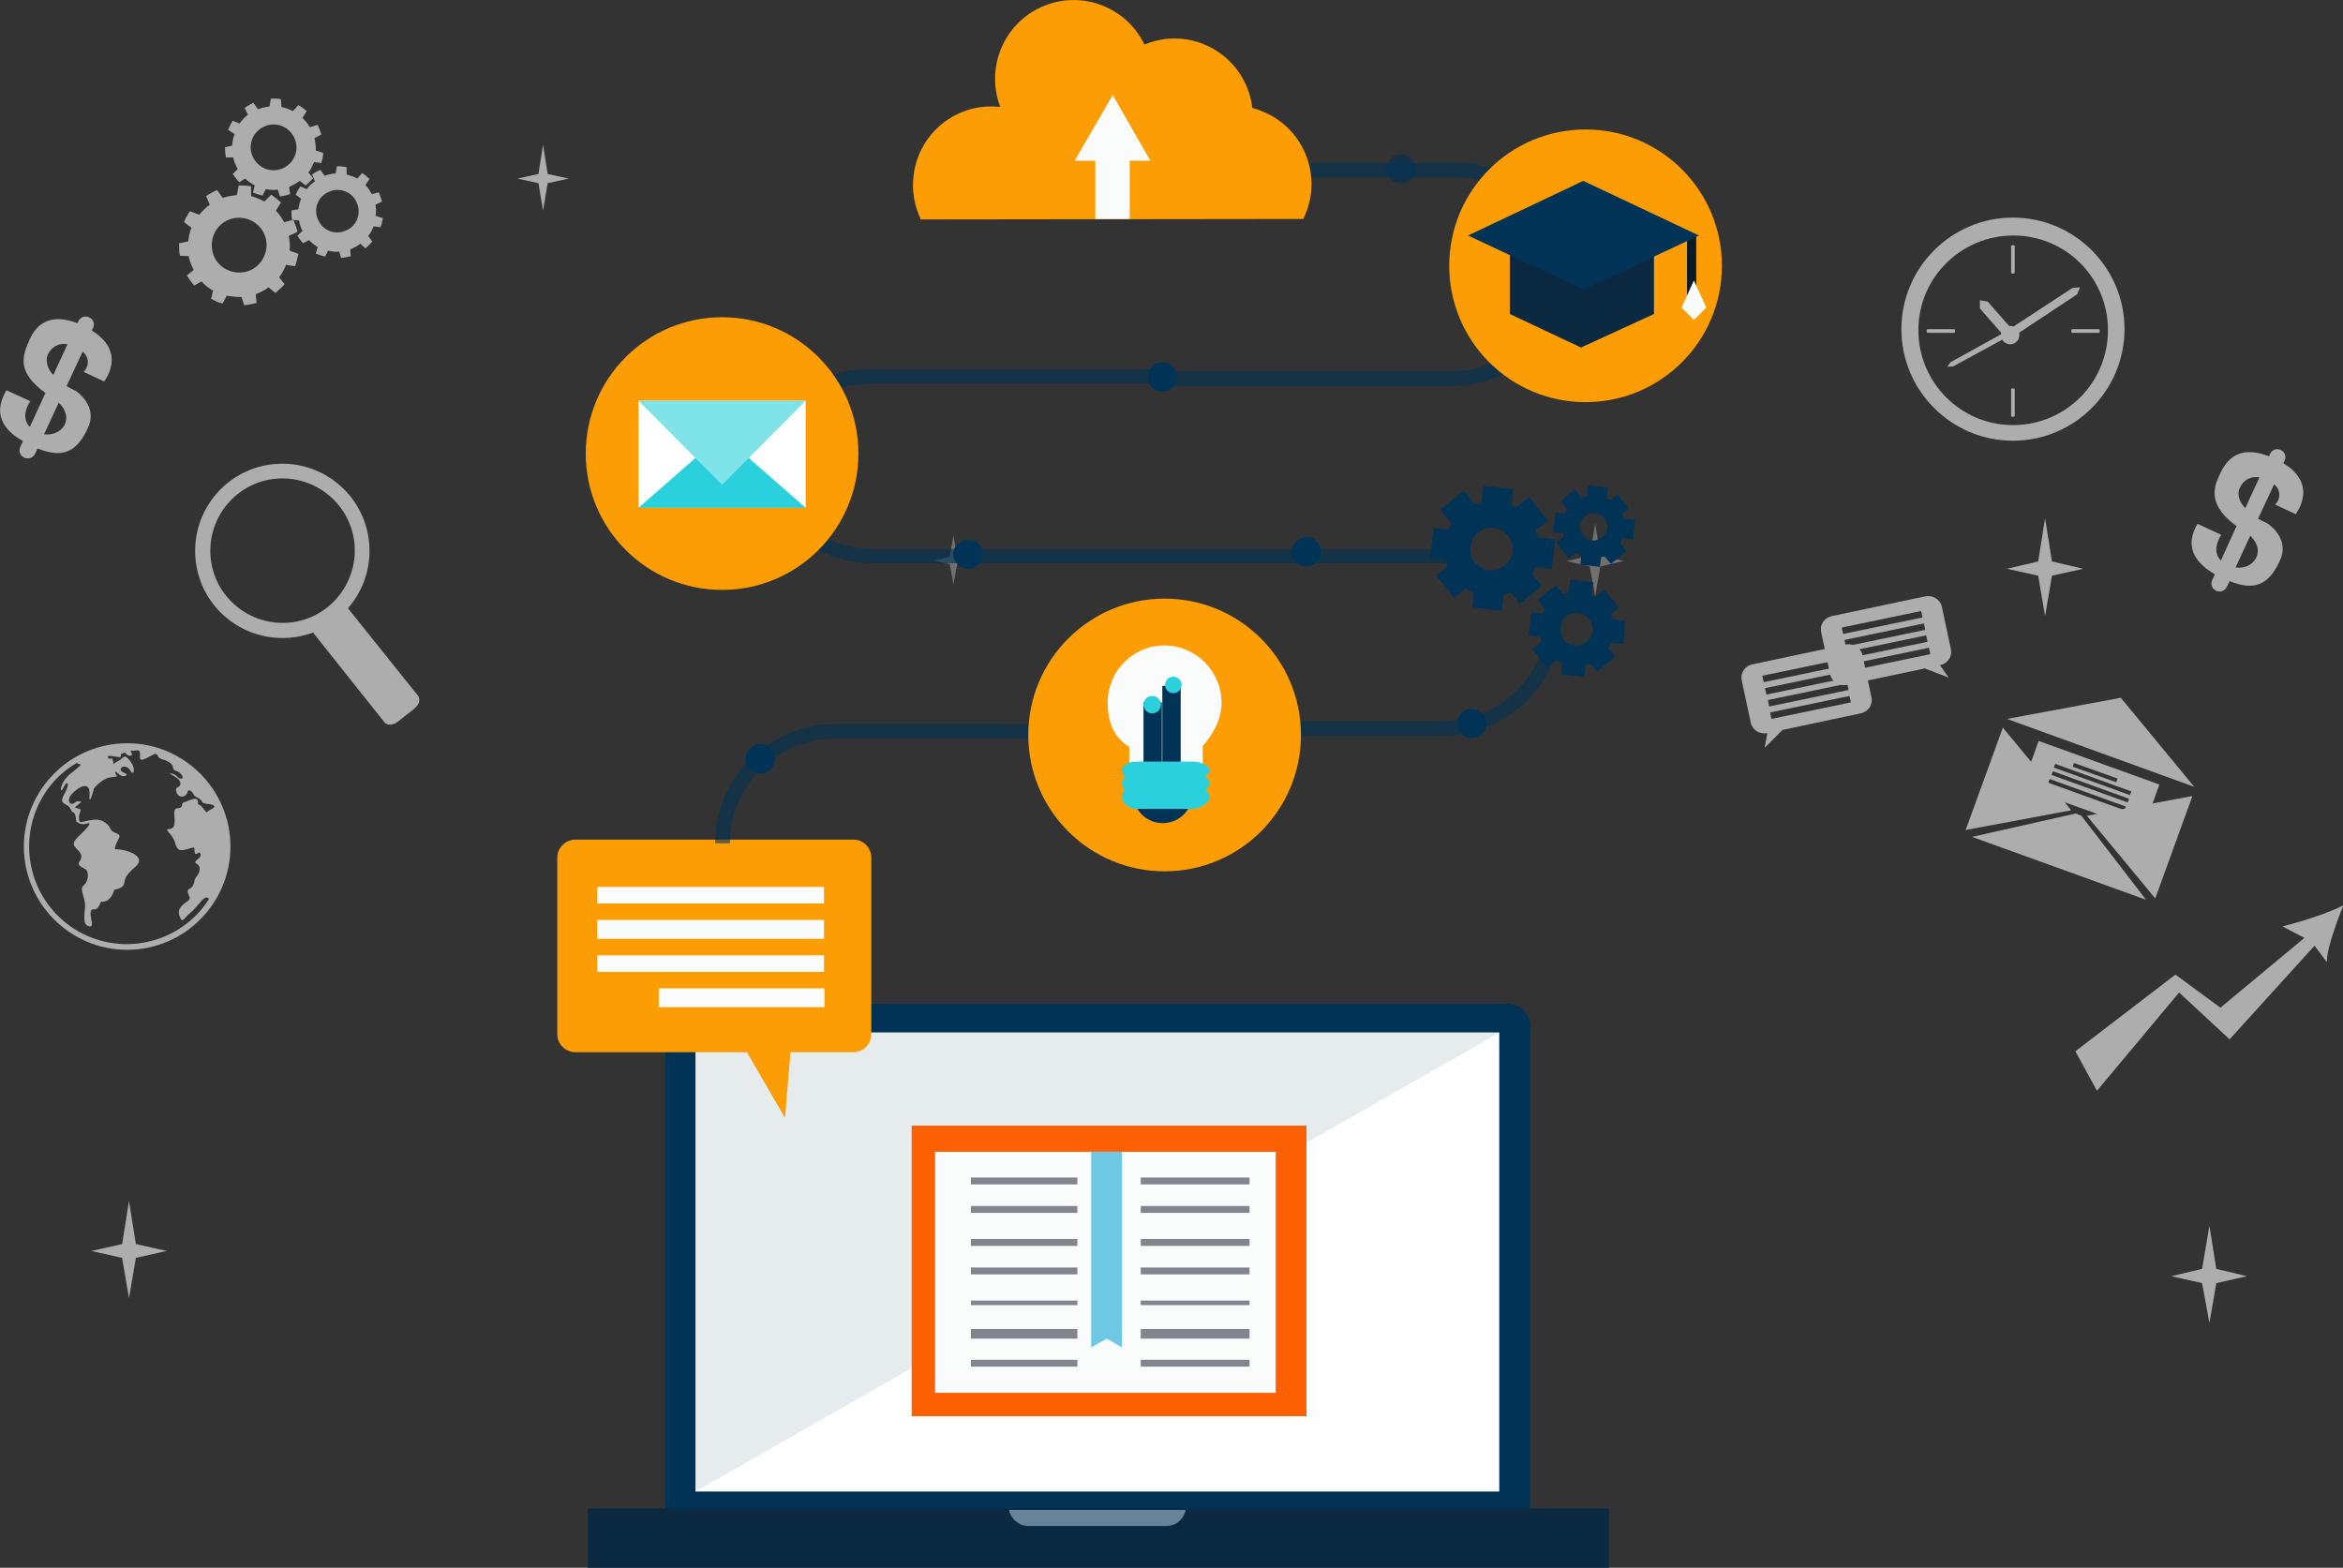 <?xml version="1.0" encoding="UTF-8"?> <!-- Generator: Adobe Illustrator 21.1.0, SVG Export Plug-In . SVG Version: 6.00 Build 0) --> <svg xmlns="http://www.w3.org/2000/svg" xmlns:xlink="http://www.w3.org/1999/xlink" version="1.1" id="Слой_1" x="0px" y="0px" viewBox="0 0 510.4 341.5" style="enable-background:new 0 0 510.4 341.5;" xml:space="preserve"><rect x="0" y="0" width="510.4" height="341.5" fill="#333333" stroke="none"/> <style type="text/css"> .st0{opacity:0.6;fill:#FFFFFF;enable-background:new ;} .st1{opacity:0.3;fill:#FFFFFF;enable-background:new ;} .st2{opacity:0.6;} .st3{fill:#FFFFFF;} .st4{fill:#003355;} .st5{opacity:0.1;fill:#003355;enable-background:new ;} .st6{fill:#FD6002;} .st7{fill:#F9FCFB;} .st8{fill:#6EC8E4;} .st9{fill:#83858E;} .st10{fill:#0B2940;} .st11{fill:#668599;} .st12{fill:#FC9D06;} .st13{opacity:0.6;fill:#003355;enable-background:new ;} .st14{fill:none;stroke:#003355;stroke-width:4;stroke-miterlimit:10;} .st15{fill:#2AD1DC;} .st16{fill:#7FE3EA;} .st17{fill:#071B2B;} </style> <title>ind</title> <g> <g id="objects"> <polygon class="st0" points="28.1,261.6 26.6,271 19.9,272.5 26.6,274 28.1,282.8 29.6,274 36.3,272.5 29.6,271 "></polygon> <polygon class="st0" points="481.3,267 479.7,276.4 473,278 479.7,279.5 481.3,288.2 482.8,279.5 489.5,278 482.8,276.4 "></polygon> <polygon class="st1" points="347.5,114 346.3,121.1 341.3,122.2 346.3,123.4 347.5,129.9 348.6,123.4 353.7,122.2 348.6,121.1 "></polygon> <polygon class="st0" points="118.3,31.5 117.3,37.9 112.7,38.9 117.3,39.9 118.3,45.9 119.3,39.9 123.9,38.9 119.3,37.9 "></polygon> <polygon class="st1" points="246.3,243.7 245.5,248.4 242.1,249.2 245.5,250 246.3,254.4 247.1,250 250.5,249.2 247.1,248.4 "></polygon> <polygon class="st1" points="207.7,116.6 206.9,121.3 203.5,122.1 206.9,122.9 207.7,127.3 208.5,122.9 211.9,122.1 208.5,121.3 "></polygon> <polygon class="st0" points="445.5,112.9 444,122.3 437.2,123.9 444,125.4 445.5,134.2 447,125.4 453.8,123.9 447,122.3 "></polygon> <g class="st2"> <path class="st3" d="M27.7,161.9c-12.4,0-22.5,10.1-22.5,22.5s10.1,22.5,22.5,22.5s22.5-10.1,22.5-22.5l0,0 C50.2,172,40.1,161.9,27.7,161.9z M45.1,175.1c1.5,0.1,2.2,0.6,0.9,1.2s-0.7,1.1-1.8-0.3s-1-0.1-1.1-1.4s-2-0.1-2.9,0.1 s-0.2,1.1-1.1,1.3s-1.3-0.1-1.1,2s-0.3,2.6-1.3,2.6s0.8,1.1,1.3,2.6s0.6,2.4,2.7,1.8s1.5-0.6,1.7,0.6s1.1-0.6,1.3,0.5 s-2,1.4-0.8,2.1s0.3,2.4-0.2,2.9s-0.2,1.9-1.4,2.5s0.6,1.8-0.2,2.5s-2.7,1.6-2,3.4s0.7,0.7,2.3-0.6s2.8-3.5,3.6-3.4 c0.3,0,0.4,0.2,0.5,0.4c-6.4,9.9-19.5,12.7-29.4,6.4c-9.9-6.4-12.7-19.5-6.4-29.4c1.8-2.8,4.2-5.1,7-6.7c0.3,0.2,0.6,0.3,0.9,0.3 c0,0,0.4,0-2.2,2s-2.4,4.9-1.6,3.1s1.6-1.1,0.2,1.4s0.7,1.7,1.4,3.3c0.7,1.5,0.9-0.3,1.2,2.6c0.6,0.6,1.5,0.8,2.3,0.5 c1.5-0.5-0.2,1.3-1.8,2.8s-1.1,2-0.2,2.9s1.1,1.6,0.4,2.6s1.1,1.3,1.6,1.9c0.5,1.1,0.2,2.5-0.7,3.3c-1.1,0.8,0.6,2.6,0.3,5.1 s-0.2,3.6,1,3.8s-0.1-2.2,0.3-3.3s1.1,0.7,2.2-2.1c0,0,2,0.5,2.9-2.6c0,0,1.8-0.2,2.1-1.2s-0.1-1.6,2.5-3.8s-1.8-3.8-4.2-3.8 c0,0-0.9,0.4,0.6-2.4c0.7-1.2-1.3-0.9-1.8-2c-0.7-1.5-2.3-2.3-3.9-2c-2.3,0.2-2.9,1.1-3-0.3s1-2-0.2-2.2s-0.6-0.2,0.7-1.4 c-0.5-0.3-1.1-0.2-1.5,0.2c-0.7,0.7-2-0.4-0.5-2s4-2.9,3.8,0.2s1-1.4,1-1.4s1.7-2.2,3.8-2.4s0.8-0.2,0.8-1s1,1.2,2.2,0.7 s-1.3-0.6-1-1.5s1.6-0.6,2.2,0.5s1.2-0.6-0.2-2.3s-1.2-0.6-2.6,0.1s-0.8,1.1-1.1-0.1s-0.3,0.1-1-0.6s1.2-0.4,2.1-0.2 s0.6-0.6,0.6-0.6l0.9-0.4c0,0,0.6,0.9,1.3,0.7s-0.5-1.3,0.2-1.1s1.7-0.5,1.8,0.5s-0.6,2.3,2.1,0.8c0.5-0.3,0.9-0.5,1.2-0.6 l0.5,0.2c0,0.3,0.2,0.5,0.4,0.7c1.1,0.6,0.7,0.1,2.1,0.9s0.5,1.7,1.5,1.9s2,1.6,1.2,1.7s-0.9-0.9-2.1-1.1s0.5,0.4,1.3,1.1 s0.8,1.6,0,1.9s-0.2,2.2,1.1,2s0.8-1.6,1.6-1.3s0.5,1.1,1.7,1.6S43.6,175,45.1,175.1z"></path> </g> <g class="st2"> <path class="st3" d="M438.5,47.4c-13.4,0-24.3,10.9-24.3,24.3s10.9,24.3,24.3,24.3c13.4,0,24.3-10.9,24.3-24.3c0,0,0,0,0,0 C462.8,58.3,451.9,47.4,438.5,47.4z M438.5,92.6c-11.4,0-20.6-9.3-20.6-20.7s9.3-20.6,20.7-20.6c11.4,0,20.6,9.2,20.6,20.6 c0,11.4-9.1,20.6-20.5,20.7C438.6,92.6,438.6,92.6,438.5,92.6z"></path> <path class="st3" d="M438.5,53.4c-0.2,0-0.4,0.1-0.4,0.2v5.8c0,0.1,0.2,0.2,0.4,0.2s0.4-0.1,0.4-0.2v-5.8 C438.9,53.5,438.7,53.4,438.5,53.4z"></path> <path class="st3" d="M438.5,84.6c-0.2,0-0.4,0.1-0.4,0.2v5.8c0,0.1,0.2,0.2,0.4,0.2s0.4-0.1,0.4-0.2v-5.8 C438.9,84.7,438.7,84.6,438.5,84.6z"></path> <path class="st3" d="M457.2,71.7h-5.8c-0.1,0-0.2,0.2-0.2,0.4s0.1,0.4,0.2,0.4h5.8c0.1,0,0.2-0.2,0.2-0.4S457.3,71.7,457.2,71.7z "></path> <polygon class="st3" points="424.9,78.9 424.2,79.9 425.5,79.8 438,73 437.4,72 "></polygon> <path class="st3" d="M425.7,71.7h-5.8c-0.1,0-0.2,0.2-0.2,0.4s0.1,0.4,0.2,0.4h5.8c0.1,0,0.2-0.2,0.2-0.4S425.8,71.7,425.7,71.7z "></path> <circle class="st3" cx="437.9" cy="73" r="2"></circle> <polygon class="st3" points="431.3,65.4 431.3,67.2 436.4,73 438.1,71.5 433,65.7 "></polygon> <polygon class="st3" points="437.9,71.6 438.9,73.1 452.5,64.1 453.1,62.6 451.5,62.7 "></polygon> </g> <g class="st2"> <polygon class="st3" points="437.2,156.6 478,171.4 462,152 "></polygon> <path class="st3" d="M440.5,171.4l26.3,9.5l3.6-10l-26.3-9.5L440.5,171.4z M451.8,166.2l9.5,3.4l-0.3,0.8l-9.5-3.4L451.8,166.2z M447.7,166.4l16.6,6l-0.3,0.8l-16.6-6L447.7,166.4z M447.2,168l16.6,6l-0.3,0.8l-16.6-6L447.2,168z M446.5,169.7l16.6,6 l-0.3,0.8l-16.6-6L446.5,169.7z"></path> <polygon class="st3" points="428.2,180.8 451.2,176.5 436.3,158.5 "></polygon> <polygon class="st3" points="469.5,195.7 477.6,173.4 454.6,177.7 "></polygon> <polygon class="st3" points="452.2,177.2 429.6,182.3 467.5,196 453.4,177.7 "></polygon> </g> <g class="st2"> <path class="st3" d="M62.9,51.4l1.9-0.9c-0.2-0.9-0.5-1.7-0.9-2.6l-2,0.5c-0.5-0.9-1.1-1.8-1.8-2.5l1.1-1.8 c-0.7-0.6-1.4-1.2-2.1-1.7l-1.5,1.5c-0.9-0.5-1.9-0.9-2.9-1.2v-2.1c-0.9-0.2-1.8-0.2-2.7-0.2l-0.4,2.1c-1.1,0.1-2.1,0.3-3.1,0.6 l-1.2-1.7c-0.8,0.3-1.6,0.8-2.4,1.3l0.8,1.9c-0.9,0.6-1.6,1.4-2.3,2.2L41.4,46c-0.5,0.7-1,1.5-1.3,2.4l1.6,1.2l0,0 c-0.4,1-0.6,2-0.7,3l-2,0.4c0,0.9,0,1.8,0.2,2.7l1.9,0.1c0.2,1,0.6,2.1,1.1,3L40.7,60c0.5,0.8,1,1.5,1.6,2.2l1.6-0.9 c0.7,0.8,1.6,1.5,2.5,2L46,65.1c0.4,0.2,0.8,0.4,1.2,0.6c0.4,0.2,0.9,0.3,1.3,0.4l0.9-1.7c1,0.2,2.1,0.3,3.2,0.3l0.6,1.8 c0.9-0.1,1.8-0.3,2.7-0.5l-0.2-1.9c1-0.4,2-0.9,2.8-1.5l1.5,1.2c0.7-0.6,1.4-1.2,2-1.9l-1.2-1.5c0.6-0.8,1.2-1.8,1.5-2.7l0,0 l2,0.3c0.3-0.9,0.5-1.8,0.7-2.7l-1.9-0.7C63.2,53.5,63.1,52.4,62.9,51.4z M54.9,58.7c-2.9,1.5-6.6,0.4-8.1-2.5 c-1.5-2.9-0.4-6.6,2.5-8.1c2.9-1.5,6.5-0.4,8.1,2.5C58.9,53.5,57.8,57.1,54.9,58.7C54.9,58.7,54.9,58.7,54.9,58.7L54.9,58.7z"></path> <path class="st3" d="M68.5,30.1l1.5-0.8c-0.2-0.7-0.5-1.4-0.8-2.1l-1.7,0.5c-0.4-0.7-1-1.4-1.6-2l0.9-1.5c-0.6-0.5-1.2-1-1.8-1.3 l-1.2,1.3c-0.8-0.4-1.6-0.7-2.5-0.9l-0.1-1.7c-0.7-0.1-1.5-0.2-2.2-0.1l-0.3,1.7c-0.9,0.1-1.7,0.3-2.5,0.6l-1-1.4 c-0.7,0.3-1.3,0.7-1.9,1.1L54,25c-0.7,0.5-1.3,1.2-1.8,1.9l-1.5-0.6c-0.4,0.6-0.7,1.3-1,2l1.4,0.9l0,0c-0.3,0.8-0.5,1.7-0.5,2.5 l-1.6,0.4c0,0.7,0.1,1.5,0.2,2.2h1.6c0.2,0.9,0.5,1.7,1,2.5l-1.1,1.1c0.4,0.6,0.9,1.2,1.4,1.8l1.3-0.8c0.6,0.6,1.4,1.1,2.1,1.5 l-0.4,1.5c0.3,0.2,0.7,0.3,1,0.4c0.4,0.1,0.7,0.2,1.1,0.3l0.7-1.4c0.9,0.2,1.8,0.2,2.6,0.1l0.5,1.5c0.7-0.1,1.5-0.3,2.2-0.5 L63,40.7c0.8-0.3,1.6-0.8,2.3-1.3l1.3,1c0.6-0.5,1.1-1,1.6-1.6l-1-1.2c0.5-0.7,0.9-1.5,1.2-2.3l0,0l1.6,0.2 c0.2-0.7,0.4-1.4,0.4-2.2l-1.6-0.5C68.8,31.8,68.7,30.9,68.5,30.1z M62.1,36.4c-2.4,1.4-5.4,0.6-6.8-1.8s-0.6-5.4,1.8-6.8 c2.4-1.4,5.4-0.6,6.8,1.8c0,0,0,0,0,0C65.3,32,64.5,35,62.1,36.4L62.1,36.4z"></path> <path class="st3" d="M81.8,44.6l1.4-0.7c-0.2-0.7-0.4-1.4-0.7-2L81,42.3c-0.4-0.7-0.8-1.4-1.4-2l0.9-1.3c-0.5-0.5-1-0.9-1.6-1.3 l-1.1,1.2c-0.3-0.2-0.7-0.4-1.1-0.5c-0.4-0.1-0.8-0.3-1.2-0.4v-1.6c-0.7-0.1-1.4-0.2-2.1-0.2l-0.3,1.6c-0.8,0-1.6,0.2-2.4,0.5 l-0.9-1.3c-0.6,0.3-1.3,0.6-1.8,1l0.6,1.5c-0.7,0.5-1.3,1-1.8,1.7l-1.4-0.6c-0.4,0.6-0.7,1.2-1,1.8l1.2,0.9l0,0 c-0.3,0.7-0.5,1.5-0.6,2.3l-1.5,0.2c0,0.7,0,1.4,0.1,2.1l1.5,0.1c0.2,0.8,0.4,1.6,0.8,2.3l-1.1,1c0.3,0.6,0.8,1.2,1.2,1.7 l1.3-0.7c0.6,0.6,1.2,1.1,1.9,1.5l-0.4,1.4c0.3,0.2,0.7,0.3,1,0.4c0.3,0.1,0.7,0.2,1,0.3l0.7-1.3c0.8,0.2,1.6,0.3,2.4,0.2 l0.4,1.4c0.7-0.1,1.4-0.2,2.1-0.4l-0.1-1.5c0.8-0.3,1.5-0.7,2.2-1.2l1.1,1c0.5-0.4,1-0.9,1.5-1.5l-0.9-1.2 c0.5-0.6,0.9-1.3,1.2-2.1l0,0l1.5,0.2c0.2-0.6,0.4-1.3,0.5-2L81.8,47C82,46.2,81.9,45.4,81.8,44.6z M75.6,50.1 c-2.3,1.2-5.1,0.3-6.2-2c-1.2-2.3-0.3-5.1,2-6.2c2.3-1.2,5.1-0.3,6.2,2C78.8,46.2,77.9,49,75.6,50.1 C75.6,50.1,75.6,50.1,75.6,50.1z"></path> </g> <path class="st0" d="M75.8,132.5c6.9-7.9,6.1-19.9-1.8-26.8c-7.9-6.9-19.9-6.1-26.8,1.8s-6.1,19.9,1.8,26.8 c5.3,4.6,12.6,5.9,19.2,3.5l15.6,19.6c0.6,0.7,1.9,0.6,3-0.3l0.5-0.4l2.8-2.2c0.2-0.2,0.4-0.4,0.6-0.6c0.7-0.6,0.8-1.6,0.4-2.3 L75.8,132.5z M71.3,132.3c-6.8,5.4-16.7,4.2-22.1-2.6c-5.4-6.8-4.2-16.7,2.6-22.1c6.8-5.4,16.7-4.2,22.1,2.6 C79.3,117,78.1,126.9,71.3,132.3C71.3,132.4,71.3,132.4,71.3,132.3L71.3,132.3z"></path> <g class="st2"> <path class="st3" d="M405.7,142.6c-0.4-1.6-2-2.5-3.6-2.2l-20.3,4.3c-1.6,0.3-2.7,1.8-2.4,3.4l2,9.4c0.4,1.6,2,2.5,3.6,2.2 l-0.6,3.2l3.9-3.9l17-3.6c1.6-0.3,2.7-1.8,2.4-3.4L405.7,142.6z M384.2,148.6l-0.3-1.4l17.3-3.6l0.3,1.4L384.2,148.6z M384.8,151.3l-0.3-1.4l17.3-3.6l0.3,1.4L384.8,151.3z M385.1,152.5l17.3-3.6l0.3,1.4l-17.3,3.6L385.1,152.5z M385.9,156.6 l-0.3-1.4l17.3-3.6l0.3,1.4L385.9,156.6z"></path> <path class="st3" d="M425,141.5l-2-9.4c-0.4-1.6-2-2.5-3.6-2.2l-20.3,4.3c-1.6,0.3-2.7,1.8-2.4,3.4l2,9.4c0.4,1.6,2,2.5,3.6,2.2 l17-3.6l5.2,2l-1.9-2.7C424.2,144.6,425.3,143.1,425,141.5z M401.5,138.1l-0.3-1.4l17.3-3.6l0.3,1.4L401.5,138.1z M402.1,140.8 l-0.3-1.4l17.3-3.6l0.3,1.4L402.1,140.8z M402.3,142l17.3-3.6l0.3,1.4l-17.3,3.6L402.3,142z M403.2,146.1l-0.3-1.4l17.3-3.6 l0.3,1.4L403.2,146.1z"></path> </g> <path class="st0" d="M20,72l0.3-0.6c0.4-0.9,0-1.9-0.9-2.3s-1.9,0-2.3,0.8l-0.2,0.5C9.4,67.6,7.1,72.2,6,75s-2.2,6.2,3.9,10.6 l-3.4,7.4c-2.3-2.3,0.1-5.6,0.1-5.6l-5.2-2.4C0,87.5-2,92.1,5,96.1l-0.6,1.3c-0.4,0.9,0,1.9,0.9,2.3s1.9,0,2.3-0.8l0.6-1.2 c5.3,2.1,8.5,1,11-4.6c2.2-4.9-2.8-8-2.8-8c-0.7-0.3-1.4-0.7-1.9-1l3.5-7.5c1.3,1,1.5,2.8,0.5,4.1c-0.1,0.1-0.2,0.2-0.3,0.3 l4.5,2.1C22.7,83,27.8,76.8,20,72z M9.6,94.6l3.2-6.9C16.4,91.2,13.5,95.1,9.6,94.6z M11.6,81.7c-2.2-2.5-1.2-4.4-1.2-4.4 c0.7-1.7,2.5-2.7,4.3-2.3L11.6,81.7z"></path> <path class="st0" d="M497.4,100.9l0.3-0.6c0.4-0.9,0-1.9-0.9-2.3c-0.9-0.4-1.9,0-2.3,0.9l0,0l-0.2,0.5c-7.5-2.9-9.8,1.8-11,4.5 s-2.1,6.3,3.9,10.7l-3.4,7.5c-2.3-2.3,0.1-5.6,0.1-5.6l-5.2-2.4c-1.3,2.3-3.3,6.9,3.8,11l-0.6,1.3c-0.4,0.9,0,1.9,0.9,2.3 c0.9,0.4,1.9,0,2.3-0.9l0,0l0.6-1.2c5.3,2.1,8.5,1,11-4.6c2.2-4.9-2.8-8-2.8-8c-0.7-0.3-1.4-0.7-2-1l3.5-7.5 c1.3,1,1.5,2.8,0.5,4.1c-0.1,0.1-0.2,0.2-0.3,0.3l4.5,2.1C500,112,505.3,105.7,497.4,100.9z M487,123.6l3.2-6.9 C493.8,120.1,490.9,124.2,487,123.6z M489.1,110.7c-2.3-2.5-1.2-4.4-1.2-4.4c0.7-1.7,2.5-2.7,4.3-2.3L489.1,110.7z"></path> <path class="st0" d="M502,204.3l-18.3,15.2l-9.8-7.2L452.1,229l4.7,8.6l17.9-21.4l11,10.2l18.5-20.4l2.7,3.6 c-0.2-3.3,3.6-12.4,3.6-12.4c-5.1,2.6-13.3,4.6-13.3,4.6L502,204.3z"></path> <path class="st4" d="M333.3,223.4c0-2.6-2.1-4.7-4.7-4.7h-179c-2.6,0-4.7,2.1-4.7,4.7v107.8h188.4V223.4z"></path> <rect x="151.5" y="224.9" class="st3" width="175.1" height="100"></rect> <polygon class="st5" points="151.5,324.9 151.5,224.9 326.7,224.9 "></polygon> <polygon class="st6" points="273.5,245.2 270.4,245.2 198.6,245.2 198.6,308.5 270.4,308.5 273.5,308.5 284.6,308.5 284.6,245.2 "></polygon> <polygon class="st7" points="277.8,250.9 276.3,250.9 241.6,250.9 241.3,250.9 240.1,250.9 203.7,250.9 203.7,303.4 240.1,303.4 241.3,303.4 241.6,303.4 276.3,303.4 277.8,303.4 277.9,303.4 277.9,250.9 "></polygon> <polygon class="st8" points="244.4,293.5 241.1,291.6 237.7,293.5 237.7,250.9 244.4,250.9 "></polygon> <rect x="211.5" y="256.5" class="st9" width="23.2" height="1.5"></rect> <rect x="211.5" y="262.7" class="st9" width="23.2" height="1.5"></rect> <rect x="211.5" y="269.9" class="st9" width="23.2" height="1.5"></rect> <rect x="211.5" y="276.1" class="st9" width="23.2" height="1.5"></rect> <rect x="211.5" y="283.3" class="st9" width="23.2" height="1"></rect> <rect x="211.5" y="289.5" class="st9" width="23.2" height="2.1"></rect> <rect x="211.5" y="296.2" class="st9" width="23.2" height="1.5"></rect> <rect x="248.5" y="256.5" class="st9" width="23.7" height="1.5"></rect> <rect x="248.5" y="262.7" class="st9" width="23.7" height="1.5"></rect> <rect x="248.5" y="269.9" class="st9" width="23.7" height="1.5"></rect> <rect x="248.5" y="276.1" class="st9" width="23.7" height="1.5"></rect> <rect x="248.5" y="283.3" class="st9" width="23.7" height="1"></rect> <rect x="248.5" y="289.5" class="st9" width="23.7" height="2.1"></rect> <rect x="248.5" y="296.2" class="st9" width="23.7" height="1.5"></rect> <rect x="128" y="328.6" class="st10" width="222.5" height="12.9"></rect> <path class="st11" d="M219.8,328.9c0.4,2,2.2,3.5,4.2,3.5h30.1c2.1,0,3.8-1.5,4.2-3.5H219.8z"></path> <path class="st4" d="M318.5,111.4c-4.5,3.6-5.2,10.1-1.7,14.6c3.6,4.5,10.1,5.2,14.6,1.7c4.5-3.6,5.2-10.1,1.7-14.6c0,0,0,0,0,0 C329.5,108.6,323,107.8,318.5,111.4z M327.8,123.2c-2,1.6-4.9,1.3-6.5-0.7c-1.6-2-1.3-4.9,0.7-6.5c2-1.6,4.9-1.3,6.5,0.7 c0,0,0,0,0,0C330.2,118.7,329.8,121.6,327.8,123.2L327.8,123.2z"></path> <rect x="315.3" y="108.3" transform="matrix(0.782 -0.623 0.623 0.782 -0.303 222.753)" class="st4" width="6.6" height="7"></rect> <rect x="322.7" y="106.3" transform="matrix(0.113 -0.994 0.994 0.113 180.307 421.033)" class="st4" width="6.5" height="6.5"></rect> <rect x="329.4" y="109.7" transform="matrix(0.782 -0.623 0.623 0.782 2.009 231.822)" class="st4" width="6.6" height="6.6"></rect> <rect x="331.8" y="117.2" transform="matrix(0.113 -0.994 0.994 0.113 177.597 439.789)" class="st4" width="6.5" height="6.5"></rect> <rect x="328.4" y="123.8" transform="matrix(0.782 -0.623 0.623 0.782 -7.03 234.129)" class="st4" width="6.2" height="6.6"></rect> <rect x="320.9" y="126.3" transform="matrix(0.113 -0.994 0.994 0.113 158.903 437.008)" class="st4" width="6.5" height="6.5"></rect> <rect x="314.2" y="122.7" transform="matrix(0.782 -0.623 0.623 0.782 -9.276 225.146)" class="st4" width="6.6" height="6.2"></rect> <rect x="311.8" y="115.4" transform="matrix(0.113 -0.994 0.994 0.113 161.618 418.336)" class="st4" width="6.5" height="6.5"></rect> <path class="st4" d="M342.9,109.4c-2.9,2.3-3.4,6.6-1.1,9.6c2.3,2.9,6.6,3.4,9.6,1.1c2.9-2.3,3.4-6.6,1.1-9.6 C350.1,107.6,345.8,107.1,342.9,109.4C342.9,109.4,342.9,109.4,342.9,109.4z M349,117.1c-1.3,1-3.2,0.8-4.2-0.5s-0.8-3.2,0.5-4.2 c1.3-1,3.2-0.8,4.2,0.5C350.5,114.1,350.3,116,349,117.1C349,117.1,349,117.1,349,117.1z"></path> <rect x="341" y="107.5" transform="matrix(0.782 -0.623 0.623 0.782 6.353 237.505)" class="st4" width="4" height="4.4"></rect> <rect x="345.6" y="106.1" transform="matrix(0.113 -0.994 0.994 0.113 201.001 441.494)" class="st4" width="4.3" height="4.3"></rect> <rect x="350.1" y="108.5" transform="matrix(0.782 -0.623 0.623 0.782 7.799 243.4)" class="st4" width="4" height="4"></rect> <rect x="351.6" y="113.2" transform="matrix(0.113 -0.994 0.994 0.113 199.219 453.741)" class="st4" width="4.3" height="4.3"></rect> <rect x="349.1" y="117.6" transform="matrix(0.782 -0.623 0.623 0.782 1.886 244.918)" class="st4" width="4.4" height="4.4"></rect> <rect x="344.5" y="119.1" transform="matrix(0.113 -0.994 0.994 0.113 186.941 451.976)" class="st4" width="4.3" height="4.3"></rect> <rect x="340" y="116.5" transform="matrix(0.782 -0.623 0.623 0.782 0.522 238.908)" class="st4" width="4.4" height="4.4"></rect> <rect x="338.5" y="112" transform="matrix(0.113 -0.994 0.994 0.113 188.763 439.722)" class="st4" width="4.3" height="4.3"></rect> <path class="st4" d="M338.4,130.7c-3.5,2.8-4.1,7.9-1.3,11.4s7.9,4.1,11.4,1.3c3.5-2.8,4.1-7.9,1.3-11.4 C346.9,128.5,341.9,127.9,338.4,130.7C338.4,130.7,338.4,130.7,338.4,130.7z M345.6,139.8c-1.5,1.2-3.8,1-5-0.5 c-1.2-1.5-1-3.8,0.5-5c1.5-1.2,3.8-1,5,0.5c0,0,0,0,0,0C347.4,136.3,347.2,138.6,345.6,139.8L345.6,139.8z"></path> <rect x="336.1" y="128.6" transform="matrix(0.782 -0.623 0.623 0.782 -7.999 239.47)" class="st4" width="5.1" height="5.1"></rect> <rect x="341.6" y="126.7" transform="matrix(0.113 -0.994 0.994 0.113 176.921 456.563)" class="st4" width="5.1" height="5.1"></rect> <rect x="346.6" y="129.6" transform="matrix(0.782 -0.623 0.623 0.782 -6.287 246.199)" class="st4" width="5.1" height="5.1"></rect> <rect x="348.7" y="135.1" transform="matrix(0.113 -0.994 0.994 0.113 174.793 471.097)" class="st4" width="5.1" height="5.1"></rect> <rect x="345.8" y="140" transform="matrix(0.782 -0.623 0.623 0.782 -13.078 247.998)" class="st4" width="5.1" height="5.4"></rect> <rect x="340.2" y="142.2" transform="matrix(0.113 -0.994 0.994 0.113 160.267 468.979)" class="st4" width="5.1" height="5.1"></rect> <rect x="334.9" y="139.3" transform="matrix(0.782 -0.623 0.623 0.782 -14.867 241.057)" class="st4" width="5.4" height="5.1"></rect> <rect x="333.1" y="133.8" transform="matrix(0.113 -0.994 0.994 0.113 162.367 454.432)" class="st4" width="5.1" height="5.1"></rect> <path class="st12" d="M186,182.9h-60.8c-2.1,0.1-3.8,1.8-3.8,3.9v38.5c0,2.1,1.7,3.8,3.8,3.9h37.5l8.3,14.3l1.2-14.3H186 c2.1,0,3.8-1.8,3.8-3.9v-38.5C189.8,184.7,188.1,182.9,186,182.9z"></path> <rect x="130.1" y="193.2" class="st7" width="49.4" height="3.6"></rect> <rect x="130.1" y="200.4" class="st7" width="49.4" height="4.1"></rect> <rect x="130.1" y="208.1" class="st7" width="49.4" height="3.6"></rect> <rect x="143.5" y="215.3" class="st7" width="36.1" height="4.1"></rect> <g class="st2"> <path class="st4" d="M166.7,106.3h-3.2c0-14.4,11.7-26,26.1-25.9c0,0,0,0,0,0h61.5v3.2h-61.5C177,83.5,166.7,93.7,166.7,106.3z"></path> </g> <g class="st2"> <path class="st4" d="M343.4,61.5h-3.2c-0.1-12.6-10.3-22.8-22.9-22.8h-61.5v-3.2h61.5C331.6,35.5,343.3,47.1,343.4,61.5z"></path> </g> <g class="st2"> <path class="st4" d="M316.2,84.1h-61.5v-3.2h61.5c12.6,0,22.9-10.1,22.9-22.7h3.2C342.3,72.5,330.6,84.1,316.2,84.1 C316.2,84.1,316.2,84.1,316.2,84.1z"></path> </g> <g class="st2"> <path class="st4" d="M316,122.7H190.1c-14.3,0-26-11.7-26-26h3.2c0,12.6,10.2,22.9,22.9,22.9H316V122.7z"></path> </g> <g class="st2"> <path class="st4" d="M314.3,160.3h-44.1v-3.2h44.1c12.6,0,22.8-10.3,22.8-22.9h3.2C340.3,148.6,328.7,160.2,314.3,160.3 C314.3,160.3,314.3,160.3,314.3,160.3z"></path> </g> <g class="st2"> <path class="st4" d="M159,183.7h-3.2c0-14.4,11.7-26,26.1-26h44.6v3.2h-44.6C169.3,160.9,159,171.1,159,183.7z"></path> </g> <circle class="st4" cx="165.6" cy="165.3" r="3.2"></circle> <circle class="st4" cx="320.6" cy="157.6" r="3.2"></circle> <circle class="st4" cx="284.6" cy="120.2" r="3.2"></circle> <circle class="st4" cx="210.9" cy="120.7" r="3.2"></circle> <circle class="st4" cx="253.2" cy="82.1" r="3.2"></circle> <circle class="st13" cx="305.2" cy="36.8" r="3.2"></circle> <circle class="st12" cx="253.7" cy="160.1" r="29.7"></circle> <path class="st7" d="M266.1,153.1c0-6.9-5.6-12.5-12.5-12.5c-6.8,0-12.3,5.6-12.3,12.4c0,0,0,0.1,0,0.1c0,3.9,1.1,7.4,4.7,9.6v8.3 h16v-8.5C264,160.3,266.1,156.9,266.1,153.1z"></path> <line class="st14" x1="251.1" y1="167.4" x2="251.1" y2="153"></line> <line class="st14" x1="255.2" y1="167.4" x2="255.2" y2="149.4"></line> <circle class="st4" cx="253.3" cy="172.8" r="6.5"></circle> <path class="st15" d="M263.5,168c0,1.1-2.1,1.5-3.6,1.5h-12.5c-1.5,0-3-0.4-3-1.5v-0.2c0-1.1,1.5-1.9,3-1.9h12.5 c1.5,0,3.6,0.8,3.6,1.9V168z"></path> <path class="st15" d="M263.5,170.7c0,1.1-2.1,2.4-3.6,2.4h-12.5c-1.5,0-3-1.3-3-2.4v-0.2c0-1.1,1.5-2.1,3-2.1h12.5 c1.5,0,3.6,1,3.6,2.1V170.7z"></path> <path class="st15" d="M263.5,173.7c0,1.1-2.1,2.5-3.6,2.5h-12.5c-1.5,0-3-1.4-3-2.5v-0.2c0-1.1,1.5-2.5,3-2.5h12.5 c1.5,0,3.6,1.4,3.6,2.5V173.7z"></path> <circle class="st15" cx="251" cy="153.5" r="1.9"></circle> <circle class="st15" cx="255.6" cy="149.2" r="1.8"></circle> <circle class="st12" cx="157.3" cy="98.8" r="29.7"></circle> <rect x="139.1" y="87.3" class="st3" width="36.4" height="23.2"></rect> <polygon class="st15" points="157.3,94.7 175.5,110.6 139.1,110.6 "></polygon> <polygon class="st16" points="157.3,105.6 139.1,87.3 175.5,87.3 "></polygon> <circle class="st12" cx="345.4" cy="57.9" r="29.7"></circle> <rect x="367.5" y="51.6" class="st17" width="2" height="13.9"></rect> <polygon class="st10" points="360.3,68.4 344.4,75.7 328.9,68.4 328.9,51.6 360.3,51.6 "></polygon> <polygon class="st4" points="370.1,51.3 344.9,63.1 319.8,51.3 344.9,39.4 "></polygon> <polygon class="st7" points="371.7,67 369,69.7 366.3,67 369,61.1 "></polygon> <path class="st12" d="M283.9,47.7c4.2-8.4,0.8-18.7-7.7-22.9c-1.1-0.5-2.2-1-3.4-1.3c-1.1-9.4-9.6-16.1-19-15 c-1.5,0.2-3,0.6-4.5,1.2c-4.1-8.5-14.3-12.1-22.8-8c-8,3.8-11.8,13.2-8.6,21.6c-9.4-1.1-17.9,5.7-18.9,15.1 c-0.4,3.2,0.2,6.5,1.6,9.4L283.9,47.7z"></path> <rect x="238.6" y="34.3" class="st7" width="7.5" height="13.4"></rect> <polygon class="st7" points="242.4,20.7 234.1,35 250.6,35 242.4,20.7 234.1,35 250.6,35 "></polygon> </g> </g> </svg> 